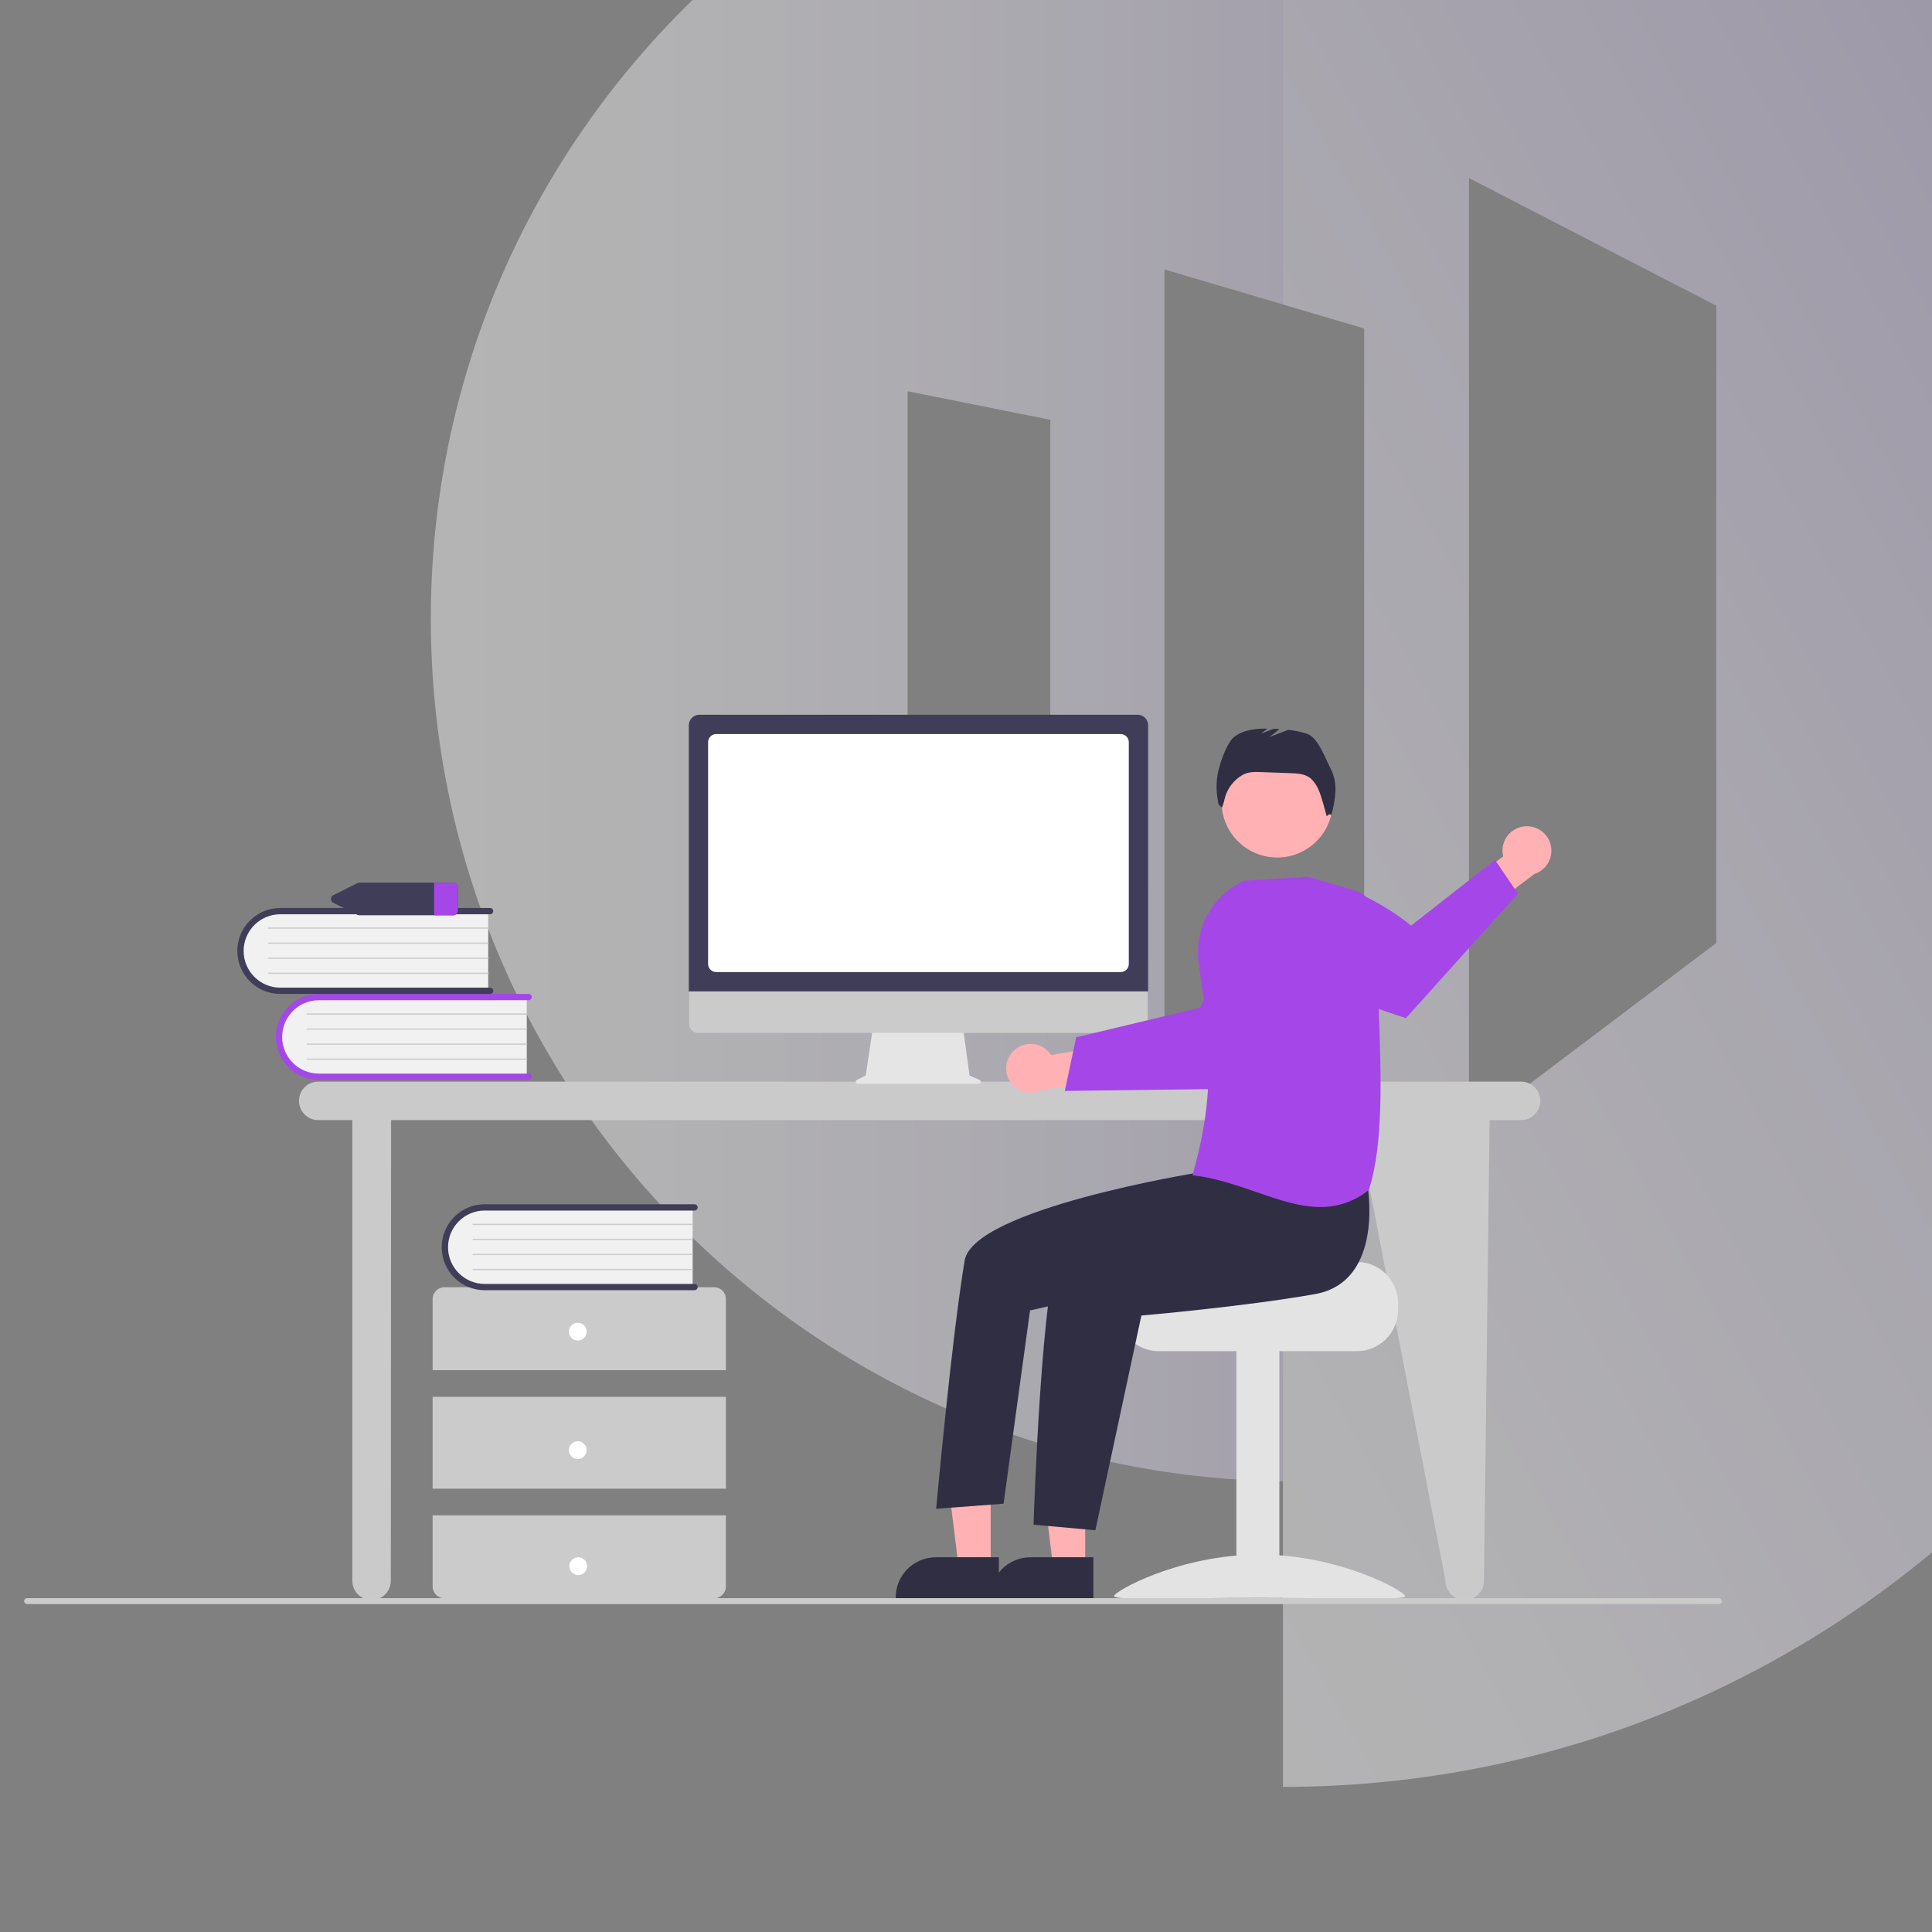 <?xml version="1.0" encoding="utf-8"?>
<!-- Generator: Adobe Illustrator 23.0.6, SVG Export Plug-In . SVG Version: 6.00 Build 0)  -->
<svg version="1.1" id="Layer_1" xmlns="http://www.w3.org/2000/svg" xmlns:xlink="http://www.w3.org/1999/xlink" x="0px" y="0px"
	 viewBox="0 0 1080 1080" style="enable-background:new 0 0 1080 1080;" xml:space="preserve">
<rect x="0" y="0" width="1080" height="1080" fill="#808080" stroke="none"/>
<style type="text/css">
	.st0{clip-path:url(#SVGID_2_);}
	.st1{opacity:0.41;}
	.st2{fill:url(#SVGID_3_);}
	.st3{fill:url(#SVGID_4_);}
	.st4{fill:url(#SVGID_5_);}
	.st5{fill:url(#SVGID_6_);}
	.st6{fill:url(#SVGID_7_);}
	.st7{fill:#CACACB;}
	.st8{fill:#F1F1F1;}
	.st9{fill:#A547E8;}
	.st10{fill:#CBCBCB;}
	.st11{fill:#403D58;}
	.st12{fill:#FFFFFF;}
	.st13{fill:#E5E5E5;}
	.st14{fill:#FFB1B3;}
	.st15{fill:#E3E3E3;}
	.st16{fill:#2F2E43;}
</style>
<g>
	<defs>
		<rect id="SVGID_1_" width="1080" height="1009.8"/>
	</defs>
	<clipPath id="SVGID_2_">
		<use xlink:href="#SVGID_1_"  style="overflow:visible;"/>
	</clipPath>
	<g class="st0">
		<g class="st1">
			<linearGradient id="SVGID_3_" gradientUnits="userSpaceOnUse" x1="240.837" y1="345.917" x2="1205.371" y2="345.917">
				<stop  offset="0" style="stop-color:#FFFFFF"/>
				<stop  offset="0.136" style="stop-color:#F9F8FC"/>
				<stop  offset="0.328" style="stop-color:#EAE6F5"/>
				<stop  offset="0.555" style="stop-color:#D1C7E9"/>
				<stop  offset="0.806" style="stop-color:#AE9DD8"/>
				<stop  offset="1" style="stop-color:#8F77C9"/>
			</linearGradient>
			<path class="st2" d="M650.95,580.37V150.63l66.22,19.55V-136.2c-263.6,3.19-476.34,217.76-476.34,482.12
				s212.73,478.93,476.34,482.12V552.62L650.95,580.37z M587.13,484.63l-79.78,21.27v-287.2l79.78,15.96V484.63z"/>
			<linearGradient id="SVGID_4_" gradientUnits="userSpaceOnUse" x1="240.837" y1="-133.424" x2="1205.371" y2="-133.424">
				<stop  offset="0" style="stop-color:#FFFFFF"/>
				<stop  offset="0.192" style="stop-color:#EEEAF7"/>
				<stop  offset="0.587" style="stop-color:#C2B5E2"/>
				<stop  offset="1" style="stop-color:#8F77C9"/>
			</linearGradient>
			<path class="st3" d="M723.1-136.35c-0.99,0-1.97,0.07-2.97,0.07c26.5,0.14,52.54,2.13,78.06,5.78
				C773.73-134.33,748.65-136.35,723.1-136.35z"/>
			<linearGradient id="SVGID_5_" gradientUnits="userSpaceOnUse" x1="182.316" y1="162.632" x2="1258.764" y2="-437.356">
				<stop  offset="0" style="stop-color:#FFFFFF"/>
				<stop  offset="0.192" style="stop-color:#EEEAF7"/>
				<stop  offset="0.587" style="stop-color:#C2B5E2"/>
				<stop  offset="1" style="stop-color:#8F77C9"/>
			</linearGradient>
			<path class="st4" d="M717.17-136.35v0.15c0.99-0.01,1.97-0.07,2.96-0.07C719.15-136.28,718.17-136.35,717.17-136.35z"/>
			<linearGradient id="SVGID_6_" gradientUnits="userSpaceOnUse" x1="240.837" y1="345.955" x2="1205.371" y2="345.955">
				<stop  offset="0" style="stop-color:#FFFFFF"/>
				<stop  offset="0.192" style="stop-color:#EEEAF7"/>
				<stop  offset="0.587" style="stop-color:#C2B5E2"/>
				<stop  offset="1" style="stop-color:#8F77C9"/>
			</linearGradient>
			<path class="st5" d="M1205.37,345.92c0-240.8-176.49-440.34-407.17-476.42c-25.52-3.65-51.57-5.64-78.06-5.78
				c-0.99,0.01-1.97,0.06-2.96,0.07v306.38l45.46,13.42v349.96l-45.46,19.05v275.42c1.98,0.02,3.94,0.15,5.93,0.15
				C989.45,828.18,1205.37,612.27,1205.37,345.92z M821.14,99.47l138.28,71.37v356.34L821.14,631.53V99.47z"/>
			<linearGradient id="SVGID_7_" gradientUnits="userSpaceOnUse" x1="450.997" y1="620.874" x2="1708.981" y2="-80.298">
				<stop  offset="0" style="stop-color:#FFFFFF"/>
				<stop  offset="0.134" style="stop-color:#F8F6FC"/>
				<stop  offset="0.35" style="stop-color:#E5DFF2"/>
				<stop  offset="0.62" style="stop-color:#C5B9E3"/>
				<stop  offset="0.93" style="stop-color:#9A84CE"/>
				<stop  offset="1" style="stop-color:#8F77C9"/>
			</linearGradient>
			<path class="st6" d="M798.2-130.5c-25.52-3.65-51.57-5.64-78.06-5.78c-0.99,0.01-1.97,0.06-2.96,0.07v306.38l45.46,13.42v349.96
				l-45.46,19.05v275.42v170.86c313.49,0,567.62-254.13,567.62-567.62C1284.79,145.3,1073.29-91.16,798.2-130.5z M821.14,631.53
				V99.47l138.28,71.37v356.34L821.14,631.53z"/>
		</g>
		<g>
			<path class="st7" d="M850.27,604.63H177.9c-5.95,0-10.76,4.82-10.76,10.76s4.82,10.76,10.76,10.76h19.05v257.52
				c0,5.95,4.82,10.76,10.76,10.76s10.76-4.82,10.76-10.76l0.16-257.52h539.65l49.76,257.52c0,5.95,4.82,10.76,10.76,10.76
				c5.95,0,10.76-4.82,10.76-10.76l3.13-257.52h17.57c5.95,0,10.76-4.82,10.76-10.76S856.22,604.63,850.27,604.63L850.27,604.63z"/>
			<path class="st8" d="M294.45,556.67v45.59H180.24c-12.59,0.44-23.15-9.41-23.59-22c-0.44-12.59,9.41-23.15,22-23.59
				c0.53-0.02,1.06-0.02,1.59,0H294.45z"/>
			<path class="st9" d="M297.25,601.9c0,0.97-0.79,1.75-1.75,1.75H178.21c-13.27-0.01-24.01-10.78-23.99-24.04
				c0.01-13.25,10.75-23.98,23.99-23.99H295.5c0.97,0,1.76,0.78,1.76,1.75c0,0.97-0.78,1.76-1.75,1.76c0,0-0.01,0-0.01,0H178.21
				c-11.33,0.02-20.5,9.22-20.48,20.55c0.02,11.3,9.18,20.46,20.48,20.48H295.5C296.47,600.15,297.25,600.93,297.25,601.9z"/>
			<path class="st10" d="M294.45,567.19H171.72c-0.19,0-0.35-0.15-0.35-0.35s0.15-0.35,0.35-0.35l0,0h122.74
				c0.19,0,0.35,0.16,0.35,0.35C294.8,567.03,294.64,567.18,294.45,567.19z"/>
			<path class="st10" d="M294.45,575.6H171.72c-0.19,0-0.35-0.15-0.35-0.35c0-0.19,0.15-0.35,0.35-0.35l0,0h122.74
				c0.19,0,0.35,0.16,0.35,0.35C294.8,575.45,294.64,575.6,294.45,575.6z"/>
			<path class="st10" d="M294.45,584.02H171.72c-0.19,0-0.35-0.15-0.35-0.35c0-0.19,0.15-0.35,0.35-0.35l0,0h122.74
				c0.19,0,0.35,0.16,0.35,0.35C294.8,583.86,294.64,584.02,294.45,584.02z"/>
			<path class="st10" d="M294.45,592.43H171.72c-0.19,0-0.35-0.15-0.35-0.35c0-0.19,0.15-0.35,0.35-0.35h122.74
				c0.19,0,0.35,0.16,0.35,0.35C294.8,592.28,294.64,592.43,294.45,592.43z"/>
			<path class="st8" d="M272.92,508.64v45.59H158.71c-12.59,0.44-23.15-9.41-23.59-22c-0.44-12.59,9.41-23.15,22-23.59
				c0.53-0.02,1.06-0.02,1.59,0H272.92z"/>
			<path class="st11" d="M275.73,553.87c0,0.97-0.79,1.75-1.75,1.75H156.68c-13.27-0.01-24.02-10.76-24.01-24.03
				c0.01-13.26,10.75-24.01,24.01-24.01h117.29c0.97,0,1.75,0.78,1.75,1.75s-0.79,1.75-1.75,1.75H156.68
				c-11.33,0.01-20.5,9.2-20.49,20.53c0.01,11.31,9.18,20.48,20.49,20.49h117.29C274.94,552.12,275.72,552.91,275.73,553.87z"/>
			<path class="st10" d="M272.92,519.16H150.19c-0.19,0-0.35-0.15-0.35-0.35c0-0.19,0.15-0.35,0.35-0.35l0,0h122.74
				c0.19,0,0.35,0.16,0.35,0.35C273.27,519,273.11,519.16,272.92,519.16z"/>
			<path class="st10" d="M272.92,527.58H150.19c-0.19,0-0.35-0.15-0.35-0.35c0-0.19,0.15-0.35,0.35-0.35l0,0h122.74
				c0.19,0,0.35,0.16,0.35,0.35C273.27,527.42,273.11,527.57,272.92,527.58z"/>
			<path class="st10" d="M272.92,535.99H150.19c-0.19,0-0.35-0.15-0.35-0.35s0.15-0.35,0.35-0.35l0,0h122.74
				c0.19,0,0.35,0.16,0.35,0.35C273.27,535.83,273.11,535.99,272.92,535.99z"/>
			<path class="st10" d="M272.92,544.41H150.19c-0.19,0-0.35-0.15-0.35-0.35c0-0.19,0.15-0.35,0.35-0.35l0,0h122.74
				c0.19,0,0.35,0.16,0.35,0.35C273.27,544.25,273.11,544.41,272.92,544.41z"/>
			<path class="st10" d="M405.78,765.94v-39.75c0-3.66-2.97-6.62-6.62-6.62h-150.7c-3.66,0-6.62,2.97-6.62,6.62v39.75H405.78z"/>
			<rect x="241.83" y="780.84" class="st10" width="163.95" height="51.34"/>
			<path class="st10" d="M241.83,847.09v39.75c0,3.66,2.97,6.62,6.62,6.62h150.7c3.66,0,6.62-2.97,6.62-6.62v-39.75H241.83z"/>
			<circle class="st12" cx="322.97" cy="744.41" r="4.97"/>
			<circle class="st12" cx="322.97" cy="810.65" r="4.97"/>
			<circle class="st12" cx="323.24" cy="875.49" r="4.97"/>
			<path class="st8" d="M387.19,674.25v45.59H272.98c-12.59,0.44-23.15-9.41-23.59-22c-0.44-12.59,9.41-23.15,22-23.59
				c0.53-0.02,1.06-0.02,1.59,0H387.19z"/>
			<path class="st11" d="M390,719.48c0,0.97-0.79,1.75-1.75,1.75H270.95c-13.27,0.01-24.03-10.74-24.03-24.01
				c-0.01-13.27,10.74-24.03,24.01-24.03l0,0h117.32c0.97,0,1.76,0.78,1.76,1.75c0,0.97-0.78,1.76-1.75,1.76c0,0-0.01,0-0.01,0
				H270.95c-11.33,0.01-20.5,9.21-20.49,20.54c0.01,11.31,9.18,20.47,20.49,20.49h117.29C389.21,717.73,390,718.51,390,719.48z"/>
			<path class="st10" d="M387.19,684.77H264.46c-0.19,0-0.35-0.15-0.35-0.35c0-0.19,0.15-0.35,0.35-0.35l0,0h122.74
				c0.19,0,0.35,0.16,0.35,0.35C387.54,684.61,387.38,684.77,387.19,684.77L387.19,684.77z"/>
			<path class="st10" d="M387.19,693.18H264.46c-0.19,0-0.35-0.15-0.35-0.35c0-0.19,0.15-0.35,0.35-0.35l0,0h122.74
				c0.19,0,0.35,0.16,0.35,0.35C387.54,693.03,387.38,693.18,387.19,693.18L387.19,693.18z"/>
			<path class="st10" d="M387.19,701.6H264.46c-0.19,0-0.35-0.15-0.35-0.35c0-0.19,0.15-0.35,0.35-0.35h122.74
				c0.19,0,0.35,0.16,0.35,0.35C387.54,701.44,387.38,701.6,387.19,701.6L387.19,701.6z"/>
			<path class="st10" d="M387.19,710.02H264.46c-0.19,0-0.35-0.15-0.35-0.35s0.15-0.35,0.35-0.35l0,0h122.74
				c0.19,0,0.35,0.16,0.35,0.35C387.54,709.86,387.38,710.01,387.19,710.02L387.19,710.02z"/>
			<path class="st11" d="M253.06,493.43h-52.03c-0.49,0-0.98,0.11-1.42,0.33l-13.13,6.57c-1.22,0.52-1.78,1.92-1.27,3.14
				c0.24,0.57,0.7,1.02,1.27,1.27l13.13,6.57c0.44,0.22,0.93,0.33,1.42,0.33h52.03c1.49,0.09,2.78-1.04,2.88-2.53v-13.15
				C255.84,494.48,254.55,493.35,253.06,493.43z"/>
			<path class="st9" d="M255.94,495.97v13.15c-0.11,1.49-1.39,2.62-2.88,2.53h-10.37v-18.22h10.37
				C254.55,493.35,255.84,494.48,255.94,495.97z"/>
			<path class="st13" d="M547.49,603.6l-5.49-2.31l-3.77-27.54h-50.19l-4.09,27.43l-4.92,2.46c-0.58,0.29-0.81,0.99-0.52,1.57
				c0.2,0.4,0.6,0.65,1.04,0.65h67.48c0.64,0,1.17-0.52,1.17-1.17C548.2,604.2,547.92,603.78,547.49,603.6z"/>
			<path class="st10" d="M636.68,577.41H390.14c-2.69-0.01-4.87-2.19-4.87-4.88v-34.77h256.29v34.77
				C641.55,575.22,639.37,577.4,636.68,577.41z"/>
			<path class="st11" d="M641.81,554.19H385.04V405.43c0-3.25,2.64-5.88,5.89-5.89h245c3.25,0,5.88,2.64,5.89,5.89L641.81,554.19z"
				/>
			<path class="st12" d="M626.47,543.39h-226.1c-2.51,0-4.54-2.03-4.54-4.54V414.88c0-2.51,2.03-4.54,4.54-4.54h226.1
				c2.51,0,4.54,2.03,4.54,4.54v123.97C631.01,541.36,628.98,543.39,626.47,543.39z"/>
			<path class="st14" d="M566.92,587.13c5.51-5.09,14.11-4.75,19.21,0.76c0.54,0.59,1.03,1.22,1.46,1.9l30.58-5.44l7.84,17.78
				l-43.3,7.07c-6.61,3.64-14.92,1.23-18.56-5.39C561.11,598.29,562.26,591.39,566.92,587.13z"/>
			<path class="st9" d="M595.24,609.84l31.88-0.4l4.04-0.05l64.87-0.82c0,0,17.62-16.81,32.95-34.11l-2.15-15.55
				c-2.1-15.26-9.67-29.24-21.3-39.34c-21.97,14.68-34.71,43.73-34.71,43.73l-40.22,9.62l-4.02,0.96l-24.99,5.97L595.24,609.84z"/>
			<path class="st15" d="M758.45,705.41h-59.51c0,2.55-65.06,4.62-65.06,4.62c-1.44,1.08-2.74,2.32-3.9,3.7
				c-3.47,4.14-5.37,9.38-5.36,14.78v3.7c0,12.75,10.34,23.09,23.1,23.1h110.73c12.75-0.01,23.09-10.35,23.1-23.1v-3.7
				C781.53,715.76,771.2,705.43,758.45,705.41z"/>
			<rect x="691.15" y="754.39" class="st15" width="24.02" height="138.66"/>
			<path class="st15" d="M622.78,892.2c0,2.6,36.4,1,81.31,1s81.31,1.59,81.31-1c0-2.6-36.4-23.18-81.31-23.18
				S622.78,889.6,622.78,892.2z"/>
			<polygon class="st14" points="606.64,876.36 588.76,876.36 580.26,807.4 606.65,807.4 			"/>
			<path class="st16" d="M611.2,893.69l-57.65,0v-0.73c0-12.39,10.05-22.44,22.44-22.44h0l35.21,0L611.2,893.69z"/>
			<polygon class="st14" points="553.8,876.36 535.92,876.36 527.42,807.4 553.8,807.4 			"/>
			<path class="st16" d="M558.36,893.69l-57.65,0v-0.73c0-12.39,10.05-22.44,22.44-22.44h0l35.21,0L558.36,893.69z"/>
			<circle class="st14" cx="713.95" cy="448.27" r="31.09"/>
			<path class="st16" d="M764.26,661.25c0,0,10.43,55.15-29.25,62.18c-39.68,7.02-96.97,11.96-96.97,11.96l-25.73,120.02
				l-34.56-3.09c0,0,4.6-144.48,15.9-155.79s82.75-45.15,82.75-45.15L764.26,661.25z"/>
			<path class="st16" d="M686.76,638.14l-17.36,17.41c0,0-125.32,20.19-130.16,49.13c-7.3,43.7-15.92,138.73-15.92,138.73
				l37.68-2.83l14.78-108.02l60.29-13.71l68.59-37.38L686.76,638.14z"/>
			<path class="st16" d="M743.86,429.71c-3.07-5.79-6.97-17.33-13.16-19.47c-3.44-1.14-6.99-1.9-10.6-2.26l-10.53,4.05l5.73-4.46
				c-1.12-0.07-2.23-0.12-3.34-0.16l-7.1,2.73l3.63-2.83c-6.62-0.07-13.46,0.62-18.59,4.65c-4.37,3.44-8.71,16.46-9.41,21.97
				c-0.75,5.28-0.49,10.65,0.77,15.83l1.8,1.71c0.63-1.44,1.1-2.95,1.41-4.49c1.3-5.83,5-10.85,10.18-13.82l0.1-0.06
				c3.02-1.7,6.68-1.62,10.14-1.5l16.43,0.59c3.95,0.14,8.21,0.39,11.29,2.87c1.96,1.83,3.5,4.06,4.51,6.54
				c1.53,3.09,4.52,14.75,4.52,14.75s1.69-2.2,2.5-0.56c1.3-4.27,2.09-8.69,2.36-13.15C746.78,438.2,745.86,433.73,743.86,429.71z"
				/>
			<path class="st14" d="M852.59,461.92c-7.49,0.49-13.16,6.97-12.67,14.46c0.05,0.8,0.18,1.59,0.37,2.37l-25,18.44l7.5,17.92
				l34.94-26.54c7.19-2.29,11.16-9.98,8.87-17.17C864.68,465.38,858.89,461.46,852.59,461.92L852.59,461.92z"/>
			<path class="st9" d="M848.56,499.56l-62.67,69.6c0,0-29.97-9.59-53.14-19.99l-10.41-31.98c-2.42-7.42-3.45-15.22-3.04-23.01
				c32.13-8.55,69.5,23.26,69.5,23.26l46.91-36.74L848.56,499.56z"/>
			<path class="st9" d="M702.34,666.39c-11.18-3.86-22.74-7.86-35.21-9.35l-0.54-0.06l0.15-0.52c12.91-45.32,9.69-74.32,3.36-117.87
				c-2.76-19.29,7.5-38.1,25.22-46.22l0.08-0.03l35.61-2.26l0.08,0l25.9,7.62c7.66,2.27,12.86,9.37,12.72,17.36
				c-0.28,14.32,0.31,30.31,0.94,47.24c1.41,37.98,2.88,77.25-5.42,102.73l-0.04,0.13l-0.11,0.09c-7.62,6.21-17.18,9.57-27.01,9.49
				C726.45,674.72,714.58,670.62,702.34,666.39z"/>
			<path class="st10" d="M960.89,896.69H15.16c-0.91,0-1.66-0.74-1.66-1.66s0.74-1.66,1.66-1.66h945.74c0.91,0,1.66,0.74,1.66,1.66
				S961.81,896.69,960.89,896.69z"/>
		</g>
	</g>
</g>
</svg>
